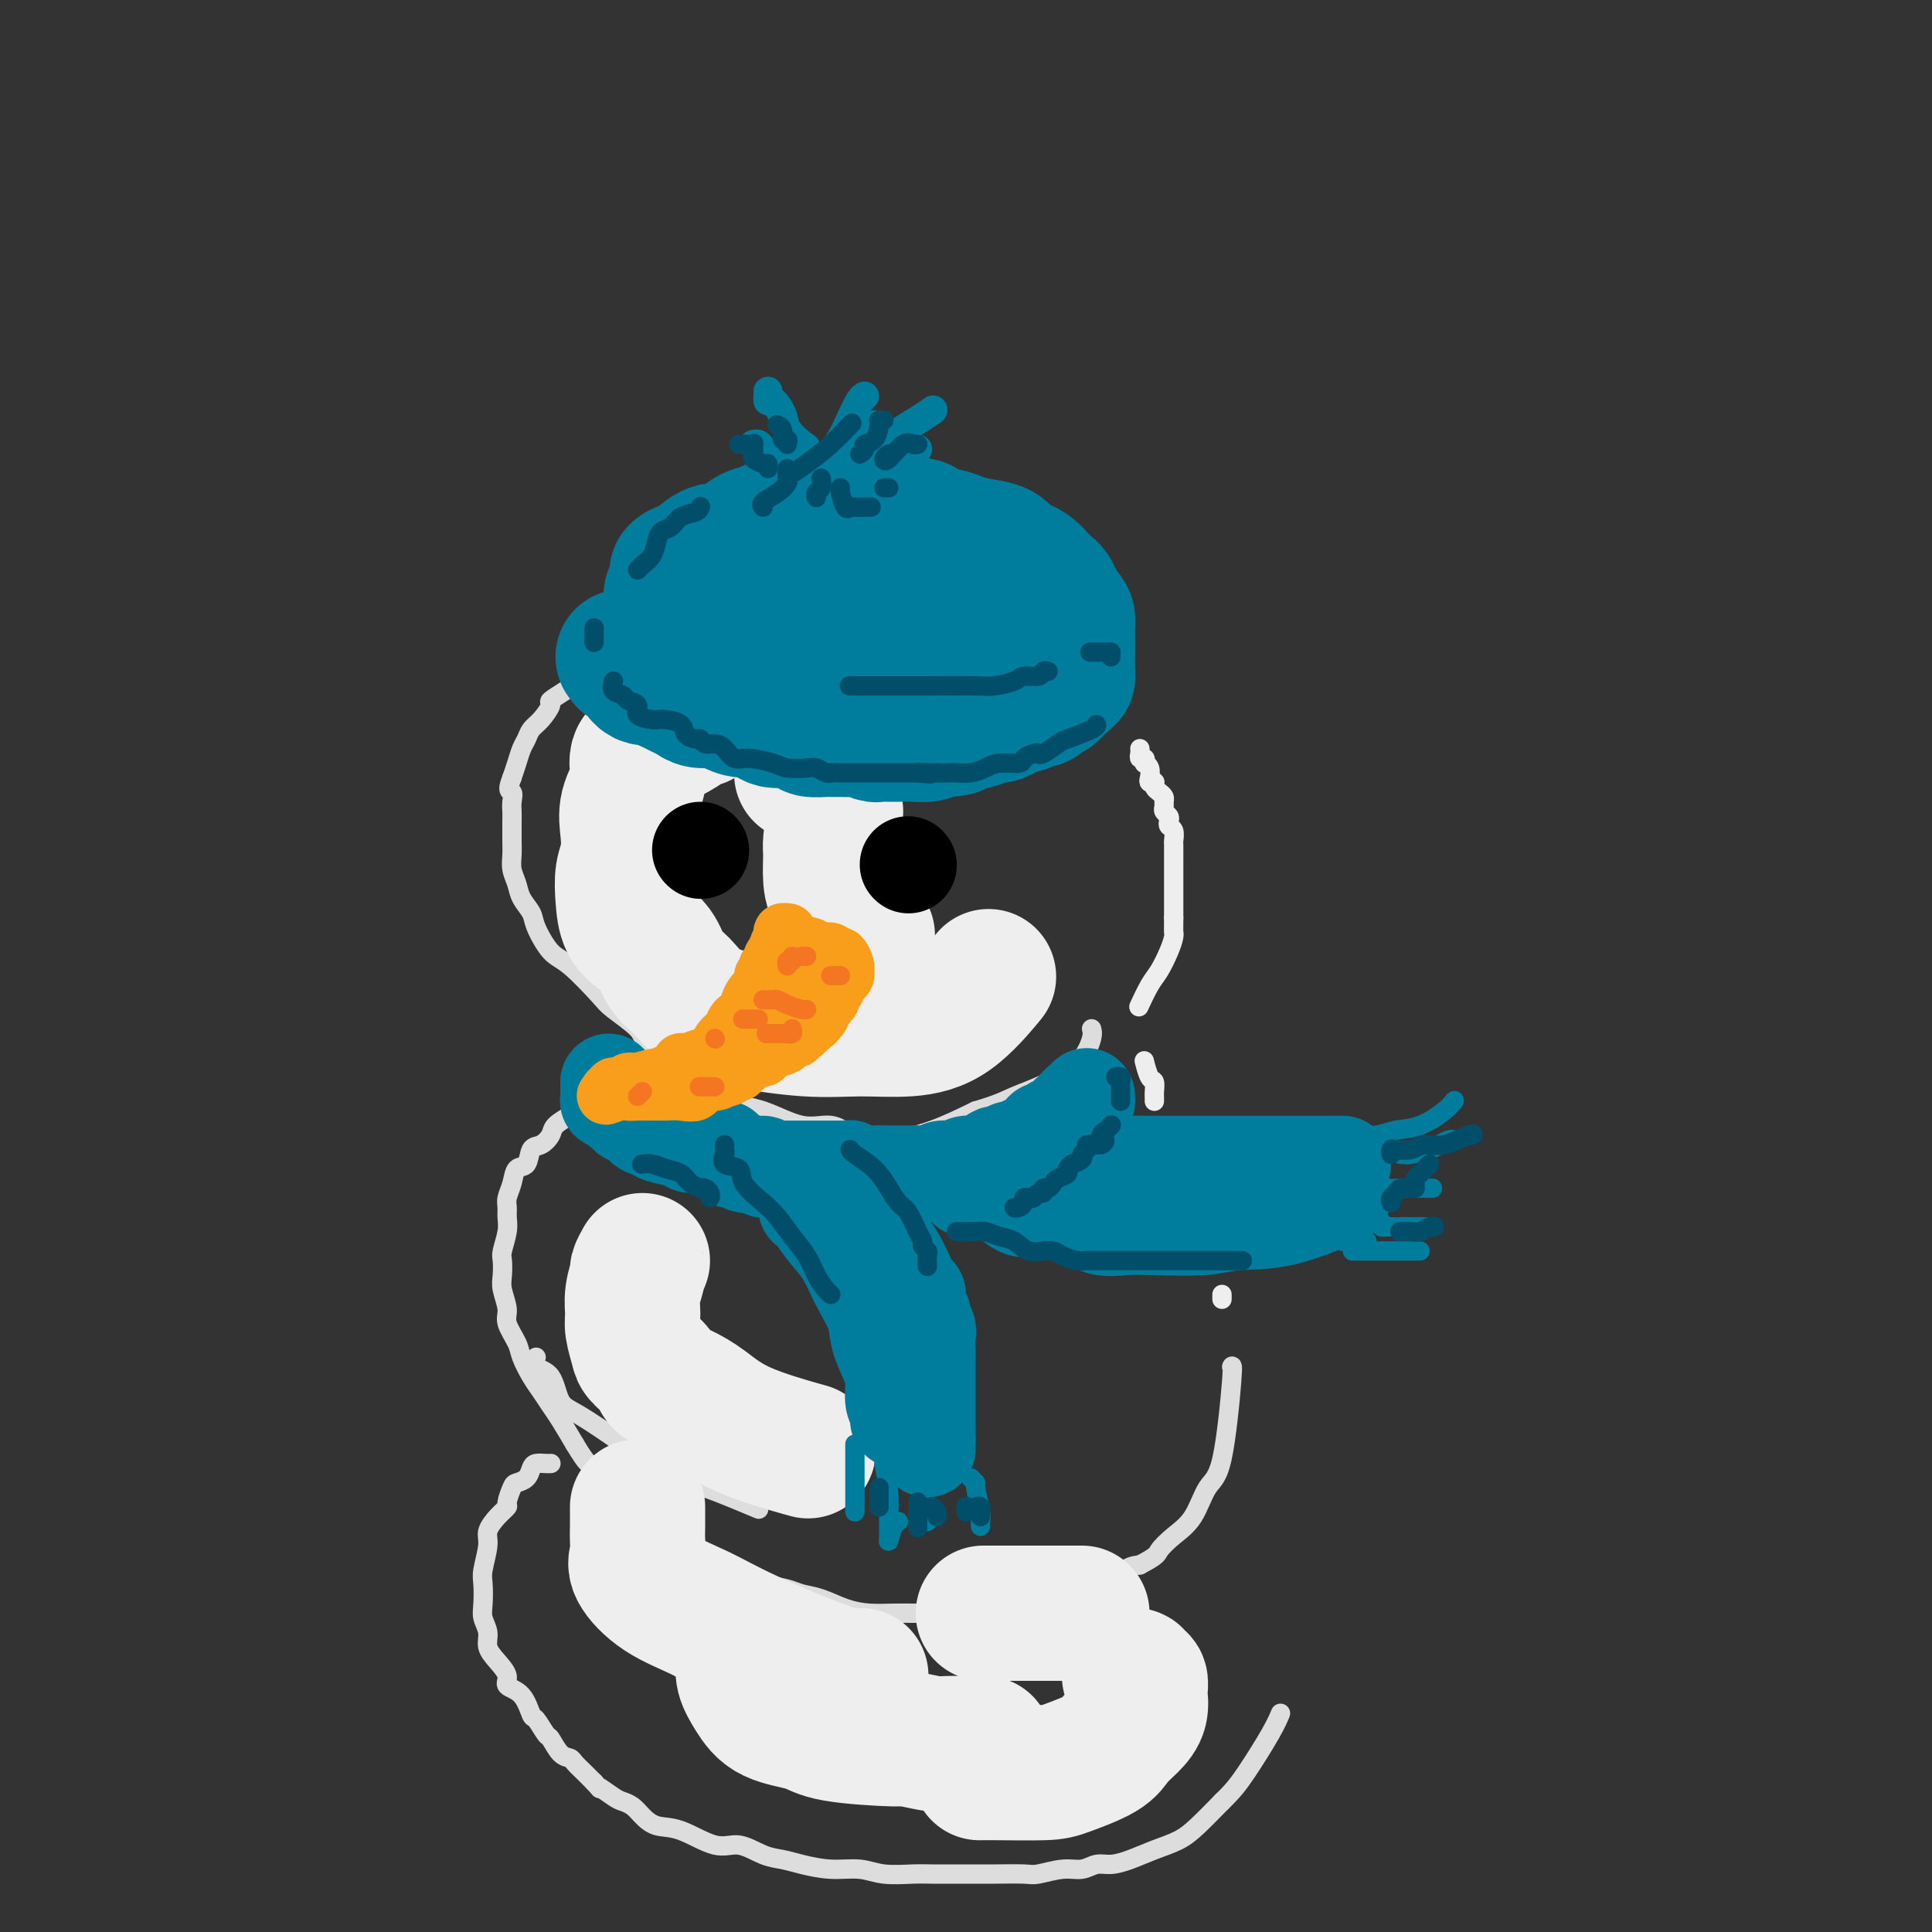 <svg viewBox='0 0 400 400' version='1.1' xmlns='http://www.w3.org/2000/svg' xmlns:xlink='http://www.w3.org/1999/xlink'><rect x="0" y="0" width="400" height="400" fill="#333333" stroke="none"/><g fill='none' stroke='rgb(221,221,221)' stroke-width='4' stroke-linecap='round' stroke-linejoin='round'><path d='M156,127c-0.892,-0.000 -1.783,-0.000 -2,0c-0.217,0.000 0.241,0.000 0,0c-0.241,-0.000 -1.182,-0.001 -2,0c-0.818,0.001 -1.512,0.003 -2,0c-0.488,-0.003 -0.769,-0.011 -1,0c-0.231,0.011 -0.412,0.039 -1,0c-0.588,-0.039 -1.583,-0.146 -2,0c-0.417,0.146 -0.256,0.546 -1,1c-0.744,0.454 -2.394,0.962 -3,1c-0.606,0.038 -0.170,-0.394 -1,0c-0.830,0.394 -2.926,1.615 -4,2c-1.074,0.385 -1.126,-0.065 -2,0c-0.874,0.065 -2.571,0.646 -3,1c-0.429,0.354 0.408,0.480 0,1c-0.408,0.520 -2.063,1.435 -3,2c-0.937,0.565 -1.158,0.781 -2,1c-0.842,0.219 -2.306,0.440 -3,1c-0.694,0.560 -0.617,1.458 -1,2c-0.383,0.542 -1.225,0.727 -2,1c-0.775,0.273 -1.485,0.635 -2,1c-0.515,0.365 -0.837,0.735 -1,1c-0.163,0.265 -0.166,0.427 -1,1c-0.834,0.573 -2.500,1.557 -3,2c-0.500,0.443 0.164,0.344 0,1c-0.164,0.656 -1.157,2.065 -2,3c-0.843,0.935 -1.535,1.394 -2,2c-0.465,0.606 -0.702,1.358 -1,2c-0.298,0.642 -0.657,1.173 -1,2c-0.343,0.827 -0.669,1.951 -1,3c-0.331,1.049 -0.665,2.025 -1,3'/><path d='M106,161c-1.238,3.061 -0.332,2.714 0,3c0.332,0.286 0.089,1.206 0,2c-0.089,0.794 -0.025,1.461 0,2c0.025,0.539 0.010,0.948 0,2c-0.010,1.052 -0.015,2.746 0,4c0.015,1.254 0.050,2.069 0,3c-0.050,0.931 -0.184,1.979 0,3c0.184,1.021 0.685,2.014 1,3c0.315,0.986 0.444,1.965 1,3c0.556,1.035 1.539,2.126 2,3c0.461,0.874 0.399,1.531 1,3c0.601,1.469 1.864,3.752 3,5c1.136,1.248 2.146,1.463 4,3c1.854,1.537 4.553,4.397 6,6c1.447,1.603 1.643,1.949 3,3c1.357,1.051 3.877,2.807 5,4c1.123,1.193 0.850,1.822 2,3c1.150,1.178 3.721,2.905 5,4c1.279,1.095 1.264,1.559 2,2c0.736,0.441 2.223,0.859 4,2c1.777,1.141 3.845,3.006 6,4c2.155,0.994 4.399,1.118 7,2c2.601,0.882 5.561,2.524 8,3c2.439,0.476 4.357,-0.212 6,0c1.643,0.212 3.009,1.326 4,2c0.991,0.674 1.605,0.908 2,1c0.395,0.092 0.570,0.041 1,0c0.430,-0.041 1.115,-0.073 2,0c0.885,0.073 1.969,0.250 4,0c2.031,-0.250 5.009,-0.929 8,-2c2.991,-1.071 5.996,-2.536 9,-4'/><path d='M202,230c5.000,-1.470 5.998,-2.144 8,-3c2.002,-0.856 5.006,-1.893 7,-3c1.994,-1.107 2.979,-2.283 4,-3c1.021,-0.717 2.078,-0.976 3,-2c0.922,-1.024 1.710,-2.814 2,-4c0.290,-1.186 0.083,-1.767 0,-2c-0.083,-0.233 -0.041,-0.116 0,0'/><path d='M129,227c-0.888,0.029 -1.776,0.059 -2,0c-0.224,-0.059 0.217,-0.205 0,0c-0.217,0.205 -1.092,0.761 -2,1c-0.908,0.239 -1.848,0.161 -2,0c-0.152,-0.161 0.482,-0.406 0,0c-0.482,0.406 -2.082,1.461 -3,2c-0.918,0.539 -1.153,0.562 -2,1c-0.847,0.438 -2.306,1.291 -3,2c-0.694,0.709 -0.624,1.273 -1,2c-0.376,0.727 -1.200,1.615 -2,2c-0.800,0.385 -1.577,0.267 -2,1c-0.423,0.733 -0.491,2.318 -1,3c-0.509,0.682 -1.457,0.461 -2,1c-0.543,0.539 -0.680,1.837 -1,3c-0.320,1.163 -0.821,2.192 -1,3c-0.179,0.808 -0.034,1.395 0,2c0.034,0.605 -0.043,1.229 0,2c0.043,0.771 0.207,1.689 0,3c-0.207,1.311 -0.783,3.016 -1,4c-0.217,0.984 -0.074,1.249 0,2c0.074,0.751 0.079,1.990 0,3c-0.079,1.010 -0.243,1.791 0,3c0.243,1.209 0.894,2.844 1,4c0.106,1.156 -0.334,1.831 0,3c0.334,1.169 1.440,2.830 2,4c0.560,1.170 0.572,1.848 1,3c0.428,1.152 1.272,2.778 2,4c0.728,1.222 1.339,2.039 2,3c0.661,0.961 1.370,2.066 2,3c0.630,0.934 1.180,1.695 2,3c0.820,1.305 1.910,3.152 3,5'/><path d='M119,299c2.823,4.691 2.881,3.918 3,4c0.119,0.082 0.300,1.019 1,2c0.700,0.981 1.920,2.006 3,3c1.080,0.994 2.021,1.958 3,3c0.979,1.042 1.995,2.162 3,3c1.005,0.838 2.000,1.393 3,2c1.000,0.607 2.004,1.266 3,2c0.996,0.734 1.983,1.544 3,2c1.017,0.456 2.064,0.560 3,1c0.936,0.440 1.763,1.217 3,2c1.237,0.783 2.886,1.572 4,2c1.114,0.428 1.693,0.495 3,1c1.307,0.505 3.342,1.448 5,2c1.658,0.552 2.939,0.712 4,1c1.061,0.288 1.904,0.704 3,1c1.096,0.296 2.447,0.472 4,1c1.553,0.528 3.307,1.410 5,2c1.693,0.590 3.323,0.890 5,1c1.677,0.110 3.401,0.029 5,0c1.599,-0.029 3.072,-0.007 4,0c0.928,0.007 1.309,0.000 2,0c0.691,-0.000 1.692,0.007 3,0c1.308,-0.007 2.923,-0.029 5,0c2.077,0.029 4.615,0.109 8,0c3.385,-0.109 7.616,-0.409 10,-1c2.384,-0.591 2.921,-1.475 4,-2c1.079,-0.525 2.701,-0.690 4,-1c1.299,-0.310 2.276,-0.763 3,-1c0.724,-0.237 1.195,-0.256 2,-1c0.805,-0.744 1.944,-2.213 3,-3c1.056,-0.787 2.028,-0.894 3,-1'/><path d='M236,324c3.718,-1.931 3.513,-2.258 4,-3c0.487,-0.742 1.665,-1.899 3,-3c1.335,-1.101 2.827,-2.148 4,-4c1.173,-1.852 2.027,-4.510 3,-6c0.973,-1.490 2.065,-1.812 3,-6c0.935,-4.188 1.713,-12.243 2,-16c0.287,-3.757 0.082,-3.216 0,-3c-0.082,0.216 -0.041,0.108 0,0'/><path d='M114,303c0.060,-0.004 0.119,-0.009 0,0c-0.119,0.009 -0.417,0.030 -1,0c-0.583,-0.030 -1.451,-0.112 -2,0c-0.549,0.112 -0.778,0.419 -1,1c-0.222,0.581 -0.436,1.436 -1,2c-0.564,0.564 -1.477,0.836 -2,1c-0.523,0.164 -0.656,0.222 -1,1c-0.344,0.778 -0.900,2.278 -1,3c-0.100,0.722 0.257,0.665 0,1c-0.257,0.335 -1.127,1.061 -2,2c-0.873,0.939 -1.750,2.093 -2,3c-0.250,0.907 0.128,1.569 0,3c-0.128,1.431 -0.762,3.632 -1,5c-0.238,1.368 -0.079,1.902 0,3c0.079,1.098 0.079,2.758 0,4c-0.079,1.242 -0.237,2.065 0,3c0.237,0.935 0.870,1.980 1,3c0.130,1.020 -0.243,2.014 0,3c0.243,0.986 1.102,1.964 2,3c0.898,1.036 1.836,2.131 2,3c0.164,0.869 -0.447,1.512 0,2c0.447,0.488 1.950,0.822 3,2c1.050,1.178 1.646,3.202 2,4c0.354,0.798 0.466,0.371 1,1c0.534,0.629 1.490,2.314 2,3c0.510,0.686 0.573,0.372 1,1c0.427,0.628 1.217,2.199 2,3c0.783,0.801 1.561,0.833 2,1c0.439,0.167 0.541,0.468 1,1c0.459,0.532 1.274,1.295 2,2c0.726,0.705 1.363,1.353 2,2'/><path d='M123,369c2.081,2.285 0.784,0.996 1,1c0.216,0.004 1.947,1.301 3,2c1.053,0.699 1.430,0.801 2,1c0.570,0.199 1.334,0.496 2,1c0.666,0.504 1.233,1.215 2,2c0.767,0.785 1.734,1.643 3,2c1.266,0.357 2.831,0.214 5,1c2.169,0.786 4.942,2.500 7,3c2.058,0.500 3.402,-0.216 5,0c1.598,0.216 3.448,1.363 5,2c1.552,0.637 2.804,0.763 4,1c1.196,0.237 2.336,0.585 4,1c1.664,0.415 3.850,0.896 6,1c2.150,0.104 4.262,-0.168 6,0c1.738,0.168 3.101,0.777 5,1c1.899,0.223 4.332,0.060 6,0c1.668,-0.060 2.569,-0.016 4,0c1.431,0.016 3.392,0.005 5,0c1.608,-0.005 2.863,-0.006 4,0c1.137,0.006 2.156,0.017 4,0c1.844,-0.017 4.514,-0.061 6,0c1.486,0.061 1.790,0.227 3,0c1.210,-0.227 3.326,-0.848 5,-1c1.674,-0.152 2.904,0.163 4,0c1.096,-0.163 2.057,-0.806 3,-1c0.943,-0.194 1.868,0.060 3,0c1.132,-0.060 2.472,-0.433 4,-1c1.528,-0.567 3.245,-1.327 5,-2c1.755,-0.673 3.550,-1.258 5,-2c1.450,-0.742 2.557,-1.641 4,-3c1.443,-1.359 3.221,-3.180 5,-5'/><path d='M253,373c2.254,-2.175 3.388,-3.614 5,-6c1.612,-2.386 3.703,-5.719 5,-8c1.297,-2.281 1.799,-3.509 2,-4c0.201,-0.491 0.100,-0.246 0,0'/><path d='M111,281c-0.296,0.756 -0.593,1.512 0,2c0.593,0.488 2.075,0.708 3,2c0.925,1.292 1.294,3.656 2,5c0.706,1.344 1.750,1.667 4,3c2.250,1.333 5.708,3.675 9,6c3.292,2.325 6.418,4.634 9,6c2.582,1.366 4.618,1.791 8,3c3.382,1.209 8.109,3.203 10,4c1.891,0.797 0.945,0.399 0,0'/></g>
<g fill='none' stroke='rgb(238,238,238)' stroke-width='28' stroke-linecap='round' stroke-linejoin='round'><path d='M145,149c-0.197,-0.162 -0.395,-0.324 -1,0c-0.605,0.324 -1.619,1.134 -3,2c-1.381,0.866 -3.130,1.790 -4,2c-0.870,0.210 -0.861,-0.292 -1,0c-0.139,0.292 -0.428,1.378 -1,2c-0.572,0.622 -1.429,0.780 -2,1c-0.571,0.220 -0.857,0.500 -1,1c-0.143,0.500 -0.142,1.218 0,2c0.142,0.782 0.427,1.629 0,3c-0.427,1.371 -1.565,3.268 -2,5c-0.435,1.732 -0.168,3.300 0,5c0.168,1.700 0.236,3.533 0,5c-0.236,1.467 -0.775,2.569 -1,4c-0.225,1.431 -0.136,3.191 0,5c0.136,1.809 0.318,3.666 1,5c0.682,1.334 1.863,2.146 3,3c1.137,0.854 2.228,1.751 3,3c0.772,1.249 1.224,2.850 2,4c0.776,1.150 1.876,1.849 3,3c1.124,1.151 2.272,2.754 4,4c1.728,1.246 4.038,2.133 8,3c3.962,0.867 9.578,1.713 14,2c4.422,0.287 7.652,0.016 11,0c3.348,-0.016 6.815,0.222 10,0c3.185,-0.222 6.088,-0.906 9,-3c2.912,-2.094 5.832,-5.598 7,-7c1.168,-1.402 0.584,-0.701 0,0'/><path d='M174,150c-0.558,-0.189 -1.116,-0.378 -2,0c-0.884,0.378 -2.093,1.324 -3,2c-0.907,0.676 -1.511,1.082 -2,2c-0.489,0.918 -0.863,2.349 -1,3c-0.137,0.651 -0.037,0.521 0,1c0.037,0.479 0.011,1.565 0,2c-0.011,0.435 -0.005,0.217 0,0'/><path d='M173,168c-0.428,2.320 -0.856,4.640 -1,6c-0.144,1.360 -0.003,1.759 0,3c0.003,1.241 -0.133,3.322 0,5c0.133,1.678 0.536,2.952 2,5c1.464,2.048 3.990,4.871 5,6c1.010,1.129 0.505,0.565 0,0'/><path d='M133,261c-0.454,0.825 -0.907,1.651 -1,2c-0.093,0.349 0.175,0.223 0,1c-0.175,0.777 -0.792,2.458 -1,4c-0.208,1.542 -0.006,2.945 0,4c0.006,1.055 -0.183,1.763 0,3c0.183,1.237 0.740,3.002 1,4c0.260,0.998 0.223,1.227 1,2c0.777,0.773 2.366,2.089 3,3c0.634,0.911 0.312,1.418 1,2c0.688,0.582 2.386,1.239 4,2c1.614,0.761 3.144,1.627 5,3c1.856,1.373 4.038,3.254 8,5c3.962,1.746 9.703,3.356 12,4c2.297,0.644 1.148,0.322 0,0'/><path d='M132,312c0.001,0.351 0.001,0.702 0,1c-0.001,0.298 -0.004,0.542 0,1c0.004,0.458 0.013,1.129 0,2c-0.013,0.871 -0.050,1.940 0,3c0.050,1.060 0.186,2.110 0,3c-0.186,0.890 -0.693,1.619 0,3c0.693,1.381 2.585,3.414 5,5c2.415,1.586 5.351,2.726 8,4c2.649,1.274 5.009,2.682 10,5c4.991,2.318 12.613,5.547 17,7c4.387,1.453 5.539,1.129 6,1c0.461,-0.129 0.230,-0.065 0,0'/><path d='M224,334c-0.482,0.000 -0.963,0.000 -2,0c-1.037,0.000 -2.628,0.000 -5,0c-2.372,0.000 -5.523,0.000 -8,0c-2.477,0.000 -4.279,0.000 -5,0c-0.721,0.000 -0.360,0.000 0,0'/><path d='M154,341c-0.011,0.262 -0.022,0.525 0,1c0.022,0.475 0.078,1.163 0,2c-0.078,0.837 -0.291,1.824 0,3c0.291,1.176 1.084,2.540 2,4c0.916,1.460 1.953,3.017 4,4c2.047,0.983 5.102,1.391 7,2c1.898,0.609 2.639,1.417 6,2c3.361,0.583 9.343,0.941 12,1c2.657,0.059 1.988,-0.180 3,0c1.012,0.180 3.704,0.780 5,1c1.296,0.220 1.195,0.059 3,0c1.805,-0.059 5.516,-0.017 7,0c1.484,0.017 0.742,0.008 0,0'/><path d='M234,347c-0.121,0.034 -0.243,0.069 0,0c0.243,-0.069 0.849,-0.241 1,0c0.151,0.241 -0.154,0.897 0,1c0.154,0.103 0.769,-0.345 1,0c0.231,0.345 0.080,1.485 0,2c-0.080,0.515 -0.089,0.406 0,1c0.089,0.594 0.277,1.893 0,3c-0.277,1.107 -1.020,2.024 -2,3c-0.980,0.976 -2.198,2.013 -3,3c-0.802,0.987 -1.189,1.925 -3,3c-1.811,1.075 -5.046,2.288 -7,3c-1.954,0.712 -2.627,0.923 -5,1c-2.373,0.077 -6.447,0.021 -9,0c-2.553,-0.021 -3.587,-0.006 -4,0c-0.413,0.006 -0.207,0.003 0,0'/></g>
<g fill='none' stroke='rgb(0,124,156)' stroke-width='28' stroke-linecap='round' stroke-linejoin='round'><path d='M129,136c0.356,0.513 0.711,1.026 1,1c0.289,-0.026 0.510,-0.593 1,0c0.490,0.593 1.247,2.344 2,3c0.753,0.656 1.500,0.217 2,0c0.500,-0.217 0.753,-0.213 1,0c0.247,0.213 0.488,0.635 1,1c0.512,0.365 1.295,0.671 2,1c0.705,0.329 1.333,0.679 2,1c0.667,0.321 1.375,0.612 2,1c0.625,0.388 1.167,0.872 2,1c0.833,0.128 1.956,-0.102 3,0c1.044,0.102 2.010,0.534 3,1c0.990,0.466 2.003,0.965 3,1c0.997,0.035 1.977,-0.393 3,0c1.023,0.393 2.089,1.608 3,2c0.911,0.392 1.668,-0.039 3,0c1.332,0.039 3.238,0.546 4,1c0.762,0.454 0.378,0.854 1,1c0.622,0.146 2.248,0.038 3,0c0.752,-0.038 0.629,-0.006 1,0c0.371,0.006 1.236,-0.012 2,0c0.764,0.012 1.426,0.056 2,0c0.574,-0.056 1.059,-0.211 2,0c0.941,0.211 2.338,0.788 3,1c0.662,0.212 0.590,0.057 1,0c0.410,-0.057 1.303,-0.018 2,0c0.697,0.018 1.197,0.015 2,0c0.803,-0.015 1.908,-0.043 3,0c1.092,0.043 2.169,0.155 3,0c0.831,-0.155 1.415,-0.578 2,-1'/><path d='M194,151c5.959,0.072 3.856,-0.749 3,-1c-0.856,-0.251 -0.466,0.069 1,0c1.466,-0.069 4.006,-0.526 5,-1c0.994,-0.474 0.441,-0.963 1,-1c0.559,-0.037 2.229,0.378 3,0c0.771,-0.378 0.645,-1.551 1,-2c0.355,-0.449 1.193,-0.176 2,0c0.807,0.176 1.582,0.256 2,0c0.418,-0.256 0.479,-0.847 1,-1c0.521,-0.153 1.501,0.132 2,0c0.499,-0.132 0.516,-0.681 1,-1c0.484,-0.319 1.436,-0.409 2,-1c0.564,-0.591 0.740,-1.682 1,-2c0.260,-0.318 0.606,0.136 1,0c0.394,-0.136 0.838,-0.864 1,-1c0.162,-0.136 0.043,0.318 0,0c-0.043,-0.318 -0.012,-1.409 0,-2c0.012,-0.591 0.003,-0.683 0,-1c-0.003,-0.317 -0.001,-0.858 0,-1c0.001,-0.142 0.000,0.117 0,0c-0.000,-0.117 -0.000,-0.610 0,-1c0.000,-0.390 0.000,-0.678 0,-1c-0.000,-0.322 -0.000,-0.677 0,-1c0.000,-0.323 0.001,-0.615 0,-1c-0.001,-0.385 -0.003,-0.863 0,-1c0.003,-0.137 0.011,0.066 0,0c-0.011,-0.066 -0.041,-0.402 0,-1c0.041,-0.598 0.155,-1.456 0,-2c-0.155,-0.544 -0.577,-0.772 -1,-1'/><path d='M220,127c-0.344,-1.767 -0.705,-0.686 -1,-1c-0.295,-0.314 -0.525,-2.024 -1,-3c-0.475,-0.976 -1.197,-1.217 -2,-2c-0.803,-0.783 -1.688,-2.107 -3,-3c-1.312,-0.893 -3.051,-1.354 -4,-2c-0.949,-0.646 -1.107,-1.478 -2,-2c-0.893,-0.522 -2.523,-0.736 -4,-1c-1.477,-0.264 -2.803,-0.578 -4,-1c-1.197,-0.422 -2.264,-0.950 -3,-1c-0.736,-0.050 -1.141,0.379 -2,0c-0.859,-0.379 -2.174,-1.566 -3,-2c-0.826,-0.434 -1.164,-0.116 -2,0c-0.836,0.116 -2.171,0.031 -3,0c-0.829,-0.031 -1.153,-0.008 -2,0c-0.847,0.008 -2.216,0.002 -3,0c-0.784,-0.002 -0.982,-0.001 -2,0c-1.018,0.001 -2.854,0.000 -4,0c-1.146,-0.000 -1.602,0.000 -3,0c-1.398,-0.000 -3.740,-0.001 -5,0c-1.260,0.001 -1.439,0.004 -2,0c-0.561,-0.004 -1.503,-0.015 -2,0c-0.497,0.015 -0.549,0.054 -1,0c-0.451,-0.054 -1.302,-0.202 -2,0c-0.698,0.202 -1.242,0.754 -2,1c-0.758,0.246 -1.729,0.185 -3,1c-1.271,0.815 -2.840,2.505 -4,3c-1.160,0.495 -1.910,-0.204 -3,0c-1.090,0.204 -2.519,1.312 -3,2c-0.481,0.688 -0.014,0.954 0,1c0.014,0.046 -0.425,-0.130 -1,0c-0.575,0.130 -1.288,0.565 -2,1'/><path d='M142,118c-3.023,1.356 -1.581,0.248 -1,0c0.581,-0.248 0.299,0.366 0,1c-0.299,0.634 -0.616,1.287 -1,2c-0.384,0.713 -0.835,1.486 -1,2c-0.165,0.514 -0.046,0.768 0,1c0.046,0.232 0.017,0.443 0,1c-0.017,0.557 -0.024,1.459 0,2c0.024,0.541 0.079,0.719 0,1c-0.079,0.281 -0.292,0.664 0,1c0.292,0.336 1.091,0.626 2,1c0.909,0.374 1.930,0.832 3,1c1.070,0.168 2.189,0.045 5,0c2.811,-0.045 7.315,-0.013 9,0c1.685,0.013 0.551,0.005 1,0c0.449,-0.005 2.481,-0.008 4,0c1.519,0.008 2.523,0.025 3,0c0.477,-0.025 0.425,-0.094 2,0c1.575,0.094 4.778,0.352 7,0c2.222,-0.352 3.465,-1.313 5,-2c1.535,-0.687 3.364,-1.098 5,-2c1.636,-0.902 3.080,-2.294 4,-3c0.920,-0.706 1.316,-0.726 2,-1c0.684,-0.274 1.657,-0.803 2,-1c0.343,-0.197 0.057,-0.064 1,0c0.943,0.064 3.114,0.058 5,0c1.886,-0.058 3.486,-0.167 5,0c1.514,0.167 2.942,0.612 4,1c1.058,0.388 1.746,0.720 2,1c0.254,0.280 0.072,0.509 0,1c-0.072,0.491 -0.036,1.246 0,2'/><path d='M210,127c-0.214,0.734 -1.748,0.570 -3,1c-1.252,0.430 -2.223,1.454 -3,2c-0.777,0.546 -1.359,0.616 -3,1c-1.641,0.384 -4.342,1.084 -7,2c-2.658,0.916 -5.273,2.049 -8,3c-2.727,0.951 -5.566,1.719 -8,2c-2.434,0.281 -4.463,0.076 -6,0c-1.537,-0.076 -2.582,-0.022 -3,0c-0.418,0.022 -0.209,0.011 0,0'/></g>
<g fill='none' stroke='rgb(0,124,156)' stroke-width='6' stroke-linecap='round' stroke-linejoin='round'><path d='M159,81c0.015,0.290 0.029,0.580 0,1c-0.029,0.420 -0.103,0.971 0,1c0.103,0.029 0.381,-0.463 1,0c0.619,0.463 1.577,1.883 2,3c0.423,1.117 0.309,1.932 1,3c0.691,1.068 2.185,2.389 3,3c0.815,0.611 0.950,0.511 1,1c0.050,0.489 0.014,1.568 0,2c-0.014,0.432 -0.007,0.216 0,0'/><path d='M170,101c-0.096,-0.156 -0.192,-0.312 0,-1c0.192,-0.688 0.671,-1.907 1,-3c0.329,-1.093 0.509,-2.058 1,-3c0.491,-0.942 1.295,-1.860 2,-3c0.705,-1.140 1.313,-2.501 2,-4c0.687,-1.499 1.454,-3.134 2,-4c0.546,-0.866 0.870,-0.962 1,-1c0.130,-0.038 0.065,-0.019 0,0'/><path d='M167,100c-0.075,0.641 -0.151,1.282 1,0c1.151,-1.282 3.527,-4.487 5,-6c1.473,-1.513 2.041,-1.334 3,-2c0.959,-0.666 2.310,-2.179 3,-3c0.690,-0.821 0.721,-0.952 1,-1c0.279,-0.048 0.806,-0.013 1,0c0.194,0.013 0.055,0.004 0,0c-0.055,-0.004 -0.028,-0.002 0,0'/><path d='M177,93c0.108,0.296 0.217,0.592 0,1c-0.217,0.408 -0.758,0.929 0,1c0.758,0.071 2.816,-0.307 4,-1c1.184,-0.693 1.492,-1.701 3,-3c1.508,-1.299 4.214,-2.888 6,-4c1.786,-1.112 2.653,-1.746 3,-2c0.347,-0.254 0.173,-0.127 0,0'/><path d='M177,109c-0.359,0.081 -0.718,0.162 -1,0c-0.282,-0.162 -0.486,-0.565 -1,-1c-0.514,-0.435 -1.337,-0.900 -2,-1c-0.663,-0.100 -1.165,0.167 -1,0c0.165,-0.167 0.998,-0.766 0,-2c-0.998,-1.234 -3.826,-3.101 -5,-4c-1.174,-0.899 -0.693,-0.829 -2,-2c-1.307,-1.171 -4.402,-3.582 -6,-5c-1.598,-1.418 -1.699,-1.843 -2,-2c-0.301,-0.157 -0.800,-0.045 -1,0c-0.200,0.045 -0.100,0.022 0,0'/><path d='M175,101c0.454,-0.001 0.908,-0.003 1,0c0.092,0.003 -0.179,0.009 0,0c0.179,-0.009 0.809,-0.034 1,0c0.191,0.034 -0.056,0.125 0,0c0.056,-0.125 0.414,-0.467 1,-1c0.586,-0.533 1.401,-1.257 2,-2c0.599,-0.743 0.984,-1.506 2,-2c1.016,-0.494 2.664,-0.720 4,-1c1.336,-0.280 2.360,-0.614 3,-1c0.640,-0.386 0.897,-0.825 1,-1c0.103,-0.175 0.051,-0.088 0,0'/><path d='M185,97c-0.111,0.422 -0.222,0.844 0,1c0.222,0.156 0.778,0.044 1,0c0.222,-0.044 0.111,-0.022 0,0'/></g>
<g fill='none' stroke='rgb(0,124,156)' stroke-width='20' stroke-linecap='round' stroke-linejoin='round'><path d='M126,224c-0.006,0.228 -0.013,0.456 0,1c0.013,0.544 0.045,1.404 0,2c-0.045,0.596 -0.165,0.929 0,1c0.165,0.071 0.617,-0.120 1,0c0.383,0.120 0.698,0.552 1,1c0.302,0.448 0.591,0.911 1,1c0.409,0.089 0.939,-0.198 1,0c0.061,0.198 -0.348,0.879 0,1c0.348,0.121 1.451,-0.319 2,0c0.549,0.319 0.542,1.396 1,2c0.458,0.604 1.380,0.735 2,1c0.620,0.265 0.937,0.664 2,1c1.063,0.336 2.873,0.610 4,1c1.127,0.390 1.572,0.897 2,1c0.428,0.103 0.840,-0.198 2,0c1.160,0.198 3.070,0.894 4,1c0.930,0.106 0.882,-0.378 1,0c0.118,0.378 0.403,1.617 1,2c0.597,0.383 1.507,-0.089 2,0c0.493,0.089 0.569,0.740 1,1c0.431,0.260 1.215,0.130 2,0'/><path d='M156,241c4.020,1.177 2.572,0.119 2,0c-0.572,-0.119 -0.266,0.700 0,1c0.266,0.300 0.491,0.080 1,0c0.509,-0.080 1.301,-0.022 2,0c0.699,0.022 1.304,0.006 2,0c0.696,-0.006 1.483,-0.001 3,0c1.517,0.001 3.764,-0.001 5,0c1.236,0.001 1.460,0.004 2,0c0.540,-0.004 1.394,-0.015 2,0c0.606,0.015 0.963,0.057 1,0c0.037,-0.057 -0.246,-0.211 0,0c0.246,0.211 1.022,0.789 2,1c0.978,0.211 2.159,0.057 3,0c0.841,-0.057 1.343,-0.015 2,0c0.657,0.015 1.469,0.004 2,0c0.531,-0.004 0.779,0.000 1,0c0.221,-0.000 0.414,-0.004 1,0c0.586,0.004 1.564,0.016 2,0c0.436,-0.016 0.328,-0.061 1,0c0.672,0.061 2.123,0.227 3,0c0.877,-0.227 1.180,-0.848 2,-1c0.820,-0.152 2.156,0.166 3,0c0.844,-0.166 1.195,-0.814 2,-1c0.805,-0.186 2.065,0.090 3,0c0.935,-0.090 1.545,-0.545 2,-1c0.455,-0.455 0.754,-0.909 1,-1c0.246,-0.091 0.437,0.182 1,0c0.563,-0.182 1.498,-0.818 2,-1c0.502,-0.182 0.572,0.091 1,0c0.428,-0.091 1.214,-0.545 2,-1'/><path d='M212,237c3.348,-0.864 2.217,-0.025 2,0c-0.217,0.025 0.481,-0.763 1,-1c0.519,-0.237 0.860,0.076 1,0c0.140,-0.076 0.079,-0.543 0,-1c-0.079,-0.457 -0.176,-0.905 0,-1c0.176,-0.095 0.625,0.164 1,0c0.375,-0.164 0.677,-0.749 1,-1c0.323,-0.251 0.667,-0.166 1,0c0.333,0.166 0.653,0.413 1,0c0.347,-0.413 0.720,-1.488 1,-2c0.280,-0.512 0.467,-0.463 1,-1c0.533,-0.537 1.411,-1.659 2,-2c0.589,-0.341 0.889,0.101 1,0c0.111,-0.101 0.032,-0.743 0,-1c-0.032,-0.257 -0.016,-0.128 0,0'/><path d='M167,250c0.659,-0.420 1.318,-0.841 2,-1c0.682,-0.159 1.387,-0.057 2,0c0.613,0.057 1.135,0.068 2,0c0.865,-0.068 2.074,-0.214 3,0c0.926,0.214 1.570,0.788 2,1c0.430,0.212 0.646,0.060 1,0c0.354,-0.060 0.847,-0.029 1,0c0.153,0.029 -0.033,0.057 0,1c0.033,0.943 0.286,2.801 1,4c0.714,1.199 1.889,1.738 3,3c1.111,1.262 2.158,3.245 3,5c0.842,1.755 1.478,3.281 2,4c0.522,0.719 0.928,0.630 1,1c0.072,0.370 -0.191,1.200 0,2c0.191,0.800 0.836,1.569 1,2c0.164,0.431 -0.152,0.524 0,1c0.152,0.476 0.773,1.336 1,2c0.227,0.664 0.061,1.133 0,2c-0.061,0.867 -0.016,2.133 0,3c0.016,0.867 0.004,1.334 0,2c-0.004,0.666 -0.001,1.530 0,3c0.001,1.470 0.000,3.546 0,5c-0.000,1.454 -0.000,2.285 0,3c0.000,0.715 0.000,1.315 0,2c-0.000,0.685 -0.000,1.454 0,2c0.000,0.546 0.000,0.870 0,1c-0.000,0.130 -0.000,0.065 0,0'/><path d='M192,298c0.000,3.500 0.000,1.750 0,0'/><path d='M167,250c0.381,-0.127 0.762,-0.255 1,0c0.238,0.255 0.334,0.892 1,2c0.666,1.108 1.904,2.686 3,4c1.096,1.314 2.051,2.364 3,4c0.949,1.636 1.890,3.858 3,6c1.110,2.142 2.387,4.205 3,6c0.613,1.795 0.560,3.321 1,5c0.440,1.679 1.372,3.510 2,5c0.628,1.490 0.953,2.638 1,4c0.047,1.362 -0.184,2.939 0,4c0.184,1.061 0.781,1.605 1,2c0.219,0.395 0.059,0.642 0,1c-0.059,0.358 -0.016,0.827 0,1c0.016,0.173 0.005,0.049 0,0c-0.005,-0.049 -0.002,-0.025 0,0'/><path d='M200,246c0.000,0.000 0.100,0.100 0.1,0.1'/><path d='M203,243c-0.004,0.340 -0.007,0.680 0,1c0.007,0.320 0.025,0.619 0,1c-0.025,0.381 -0.093,0.845 0,1c0.093,0.155 0.345,0.002 1,0c0.655,-0.002 1.711,0.147 3,1c1.289,0.853 2.810,2.410 4,3c1.190,0.590 2.047,0.212 3,0c0.953,-0.212 2.000,-0.260 3,0c1.000,0.260 1.954,0.826 3,1c1.046,0.174 2.185,-0.045 3,0c0.815,0.045 1.305,0.353 2,1c0.695,0.647 1.595,1.634 3,2c1.405,0.366 3.313,0.112 5,0c1.687,-0.112 3.151,-0.083 6,0c2.849,0.083 7.084,0.221 10,0c2.916,-0.221 4.514,-0.802 7,-1c2.486,-0.198 5.862,-0.015 10,-1c4.138,-0.985 9.040,-3.139 11,-4c1.960,-0.861 0.980,-0.431 0,0'/><path d='M220,240c0.516,-0.008 1.031,-0.016 1,0c-0.031,0.016 -0.609,0.057 0,0c0.609,-0.057 2.403,-0.211 4,0c1.597,0.211 2.995,0.789 4,1c1.005,0.211 1.615,0.057 3,0c1.385,-0.057 3.544,-0.015 5,0c1.456,0.015 2.209,0.004 4,0c1.791,-0.004 4.621,-0.001 7,0c2.379,0.001 4.306,0.000 6,0c1.694,-0.000 3.154,-0.000 5,0c1.846,0.000 4.078,0.000 6,0c1.922,-0.000 3.534,-0.000 5,0c1.466,0.000 2.785,0.000 4,0c1.215,-0.000 2.327,-0.000 3,0c0.673,0.000 0.907,0.000 1,0c0.093,-0.000 0.047,-0.000 0,0'/></g>
<g fill='none' stroke='rgb(0,124,156)' stroke-width='4' stroke-linecap='round' stroke-linejoin='round'><path d='M279,236c-0.109,-0.425 -0.218,-0.849 0,-1c0.218,-0.151 0.763,-0.028 1,0c0.237,0.028 0.168,-0.040 1,0c0.832,0.040 2.567,0.189 4,0c1.433,-0.189 2.566,-0.716 4,-1c1.434,-0.284 3.169,-0.325 5,-1c1.831,-0.675 3.759,-1.985 5,-3c1.241,-1.015 1.796,-1.735 2,-2c0.204,-0.265 0.058,-0.076 0,0c-0.058,0.076 -0.029,0.038 0,0'/><path d='M290,239c0.418,-0.024 0.837,-0.049 1,0c0.163,0.049 0.072,0.171 1,0c0.928,-0.171 2.876,-0.634 4,-1c1.124,-0.366 1.425,-0.634 2,-1c0.575,-0.366 1.424,-0.829 2,-1c0.576,-0.171 0.879,-0.049 1,0c0.121,0.049 0.061,0.024 0,0'/><path d='M286,245c0.265,0.423 0.530,0.845 1,1c0.470,0.155 1.147,0.041 3,0c1.853,-0.041 4.884,-0.011 6,0c1.116,0.011 0.319,0.003 0,0c-0.319,-0.003 -0.159,-0.002 0,0'/><path d='M286,253c-0.109,0.423 -0.218,0.845 0,1c0.218,0.155 0.763,0.041 1,0c0.237,-0.041 0.167,-0.011 1,0c0.833,0.011 2.571,0.003 4,0c1.429,-0.003 2.551,-0.001 3,0c0.449,0.001 0.224,0.000 0,0'/><path d='M278,257c0.334,0.000 0.668,0.000 1,0c0.332,0.000 0.664,0.000 1,0c0.336,0.000 0.678,0.000 1,0c0.322,0.000 0.625,0.000 1,0c0.375,0.000 0.821,0.000 1,0c0.179,0.000 0.089,0.000 0,0'/><path d='M281,259c-0.421,0.000 -0.842,0.000 -1,0c-0.158,0.000 -0.053,0.000 1,0c1.053,0.000 3.053,0.000 4,0c0.947,0.000 0.842,0.000 2,0c1.158,0.000 3.581,0.000 5,0c1.419,0.000 1.834,0.000 2,0c0.166,0.000 0.083,0.000 0,0'/><path d='M177,299c0.000,1.353 0.000,2.706 0,4c0.000,1.294 0.000,2.529 0,4c0.000,1.471 0.000,3.178 0,4c0.000,0.822 0.000,0.760 0,1c0.000,0.240 -0.000,0.783 0,1c0.000,0.217 0.000,0.109 0,0'/><path d='M183,303c0.424,2.077 0.849,4.154 1,6c0.151,1.846 0.030,3.461 0,5c-0.030,1.539 0.031,3.001 0,4c-0.031,0.999 -0.153,1.536 0,1c0.153,-0.536 0.580,-2.144 1,-3c0.420,-0.856 0.834,-0.959 1,-1c0.166,-0.041 0.083,-0.021 0,0'/><path d='M190,305c0.425,0.321 0.850,0.642 1,1c0.150,0.358 0.025,0.752 0,1c-0.025,0.248 0.050,0.350 0,1c-0.050,0.650 -0.223,1.848 0,3c0.223,1.152 0.843,2.257 1,3c0.157,0.743 -0.150,1.123 0,1c0.150,-0.123 0.757,-0.749 1,-1c0.243,-0.251 0.121,-0.125 0,0'/><path d='M201,306c0.453,0.447 0.906,0.894 1,1c0.094,0.106 -0.171,-0.129 0,1c0.171,1.129 0.778,3.622 1,5c0.222,1.378 0.060,1.640 0,2c-0.060,0.360 -0.017,0.817 0,1c0.017,0.183 0.009,0.091 0,0'/></g>
<g fill='none' stroke='rgb(0,0,0)' stroke-width='20' stroke-linecap='round' stroke-linejoin='round'><path d='M145,176c0.000,0.000 0.100,0.100 0.1,0.1'/><path d='M188,179c0.000,0.000 0.100,0.100 0.1,0.1'/></g>
<g fill='none' stroke='rgb(249,158,27)' stroke-width='12' stroke-linecap='round' stroke-linejoin='round'><path d='M163,193c-0.033,-0.004 -0.065,-0.008 0,0c0.065,0.008 0.229,0.030 0,0c-0.229,-0.030 -0.850,-0.110 -1,0c-0.150,0.110 0.170,0.410 0,1c-0.170,0.590 -0.829,1.468 -1,2c-0.171,0.532 0.147,0.716 0,1c-0.147,0.284 -0.758,0.667 -1,1c-0.242,0.333 -0.116,0.615 0,1c0.116,0.385 0.223,0.872 0,1c-0.223,0.128 -0.777,-0.103 -1,0c-0.223,0.103 -0.115,0.538 0,1c0.115,0.462 0.238,0.949 0,1c-0.238,0.051 -0.837,-0.336 -1,0c-0.163,0.336 0.111,1.394 0,2c-0.111,0.606 -0.607,0.761 -1,1c-0.393,0.239 -0.683,0.564 -1,1c-0.317,0.436 -0.662,0.985 -1,2c-0.338,1.015 -0.668,2.496 -1,3c-0.332,0.504 -0.666,0.032 -1,0c-0.334,-0.032 -0.667,0.376 -1,1c-0.333,0.624 -0.667,1.464 -1,2c-0.333,0.536 -0.667,0.768 -1,1'/><path d='M150,215c-1.948,3.356 -0.319,0.746 0,0c0.319,-0.746 -0.672,0.373 -1,1c-0.328,0.627 0.007,0.761 0,1c-0.007,0.239 -0.356,0.584 -1,1c-0.644,0.416 -1.583,0.904 -2,1c-0.417,0.096 -0.313,-0.200 -1,0c-0.687,0.200 -2.163,0.895 -3,1c-0.837,0.105 -1.033,-0.379 -1,0c0.033,0.379 0.295,1.622 0,2c-0.295,0.378 -1.146,-0.109 -2,0c-0.854,0.109 -1.710,0.814 -2,1c-0.290,0.186 -0.014,-0.147 -1,0c-0.986,0.147 -3.234,0.775 -4,1c-0.766,0.225 -0.050,0.046 0,0c0.050,-0.046 -0.565,0.040 -1,0c-0.435,-0.040 -0.690,-0.208 -1,0c-0.310,0.208 -0.676,0.791 -1,1c-0.324,0.209 -0.606,0.042 -1,0c-0.394,-0.042 -0.899,0.040 -1,0c-0.101,-0.040 0.204,-0.203 0,0c-0.204,0.203 -0.915,0.772 -1,1c-0.085,0.228 0.458,0.114 1,0'/><path d='M127,226c-3.428,1.702 -0.499,0.456 1,0c1.499,-0.456 1.567,-0.122 2,0c0.433,0.122 1.230,0.033 2,0c0.770,-0.033 1.514,-0.009 2,0c0.486,0.009 0.713,0.002 1,0c0.287,-0.002 0.634,0.002 1,0c0.366,-0.002 0.751,-0.008 1,0c0.249,0.008 0.363,0.031 1,0c0.637,-0.031 1.796,-0.117 3,0c1.204,0.117 2.451,0.438 3,0c0.549,-0.438 0.399,-1.633 1,-2c0.601,-0.367 1.954,0.094 3,0c1.046,-0.094 1.786,-0.743 2,-1c0.214,-0.257 -0.100,-0.123 0,0c0.100,0.123 0.612,0.236 1,0c0.388,-0.236 0.653,-0.819 1,-1c0.347,-0.181 0.775,0.040 1,0c0.225,-0.040 0.246,-0.340 1,-1c0.754,-0.660 2.242,-1.679 3,-2c0.758,-0.321 0.786,0.055 1,0c0.214,-0.055 0.616,-0.541 1,-1c0.384,-0.459 0.752,-0.893 1,-1c0.248,-0.107 0.377,0.111 1,0c0.623,-0.111 1.739,-0.551 2,-1c0.261,-0.449 -0.333,-0.908 0,-1c0.333,-0.092 1.595,0.181 2,0c0.405,-0.181 -0.045,-0.818 0,-1c0.045,-0.182 0.584,0.091 1,0c0.416,-0.091 0.708,-0.545 1,-1'/><path d='M167,213c3.741,-2.477 1.594,-2.169 1,-2c-0.594,0.169 0.367,0.200 1,0c0.633,-0.200 0.940,-0.632 1,-1c0.060,-0.368 -0.127,-0.672 0,-1c0.127,-0.328 0.569,-0.680 1,-1c0.431,-0.320 0.852,-0.607 1,-1c0.148,-0.393 0.025,-0.893 0,-1c-0.025,-0.107 0.049,0.179 0,0c-0.049,-0.179 -0.219,-0.821 0,-1c0.219,-0.179 0.829,0.106 1,0c0.171,-0.106 -0.097,-0.605 0,-1c0.097,-0.395 0.559,-0.688 1,-1c0.441,-0.312 0.861,-0.643 1,-1c0.139,-0.357 -0.003,-0.741 0,-1c0.003,-0.259 0.153,-0.394 0,-1c-0.153,-0.606 -0.608,-1.683 -1,-2c-0.392,-0.317 -0.721,0.125 -1,0c-0.279,-0.125 -0.508,-0.817 -1,-1c-0.492,-0.183 -1.248,0.143 -2,0c-0.752,-0.143 -1.501,-0.755 -2,-1c-0.499,-0.245 -0.750,-0.122 -1,0'/><path d='M167,196c-1.415,-0.616 -0.954,-0.154 -1,0c-0.046,0.154 -0.601,0.002 -1,0c-0.399,-0.002 -0.643,0.146 -1,1c-0.357,0.854 -0.828,2.415 -1,4c-0.172,1.585 -0.046,3.196 0,4c0.046,0.804 0.012,0.803 0,1c-0.012,0.197 -0.003,0.591 0,1c0.003,0.409 0.001,0.831 0,1c-0.001,0.169 -0.000,0.084 0,0'/><path d='M163,208c0.000,0.000 0.100,0.100 0.1,0.1'/></g>
<g fill='none' stroke='rgb(244,118,35)' stroke-width='4' stroke-linecap='round' stroke-linejoin='round'><path d='M148,215c0.000,0.000 0.100,0.100 0.1,0.1'/><path d='M154,211c-0.196,0.000 -0.393,0.000 0,0c0.393,0.000 1.375,0.000 2,0c0.625,0.000 0.893,0.000 1,0c0.107,-0.000 0.054,0.000 0,0'/><path d='M158,207c0.329,-0.006 0.659,-0.012 1,0c0.341,0.012 0.694,0.042 1,0c0.306,-0.042 0.565,-0.155 1,0c0.435,0.155 1.044,0.578 2,1c0.956,0.422 2.257,0.844 3,1c0.743,0.156 0.926,0.044 1,0c0.074,-0.044 0.037,-0.022 0,0'/><path d='M164,213c0.107,0.423 0.214,0.845 0,1c-0.214,0.155 -0.748,0.041 -1,0c-0.252,-0.041 -0.222,-0.011 -1,0c-0.778,0.011 -2.365,0.003 -3,0c-0.635,-0.003 -0.317,-0.002 0,0'/><path d='M148,225c-0.196,0.000 -0.393,0.000 -1,0c-0.607,0.000 -1.625,0.000 -2,0c-0.375,0.000 -0.107,0.000 0,0c0.107,0.000 0.054,0.000 0,0'/><path d='M132,227c0.417,-0.417 0.833,-0.833 1,-1c0.167,-0.167 0.083,-0.083 0,0'/><path d='M174,202c-0.311,0.000 -0.622,0.000 -1,0c-0.378,0.000 -0.822,0.000 -1,0c-0.178,-0.000 -0.089,0.000 0,0'/><path d='M167,198c-0.417,0.000 -0.833,0.000 -1,0c-0.167,0.000 -0.083,0.000 0,0'/><path d='M164,198c0.113,0.452 0.226,0.905 0,1c-0.226,0.095 -0.792,-0.167 -1,0c-0.208,0.167 -0.060,0.762 0,1c0.060,0.238 0.030,0.119 0,0'/></g>
<g fill='none' stroke='rgb(0,78,106)' stroke-width='4' stroke-linecap='round' stroke-linejoin='round'><path d='M163,92c0.121,-0.475 0.242,-0.951 0,-1c-0.242,-0.049 -0.848,0.327 -1,0c-0.152,-0.327 0.152,-1.357 0,-2c-0.152,-0.643 -0.758,-0.898 -1,-1c-0.242,-0.102 -0.121,-0.051 0,0'/><path d='M159,97c0.052,-0.449 0.105,-0.898 0,-1c-0.105,-0.102 -0.367,0.145 -1,0c-0.633,-0.145 -1.637,-0.680 -2,-1c-0.363,-0.320 -0.086,-0.426 0,-1c0.086,-0.574 -0.019,-1.618 0,-2c0.019,-0.382 0.163,-0.102 0,0c-0.163,0.102 -0.631,0.027 -1,0c-0.369,-0.027 -0.638,-0.007 -1,0c-0.362,0.007 -0.818,0.002 -1,0c-0.182,-0.002 -0.091,-0.001 0,0'/><path d='M163,98c0.203,0.137 0.405,0.274 1,0c0.595,-0.274 1.582,-0.960 3,-2c1.418,-1.040 3.266,-2.434 5,-4c1.734,-1.566 3.352,-3.305 4,-4c0.648,-0.695 0.324,-0.348 0,0'/><path d='M178,94c0.475,-0.318 0.949,-0.635 1,-1c0.051,-0.365 -0.322,-0.777 0,-1c0.322,-0.223 1.341,-0.256 2,-1c0.659,-0.744 0.960,-2.199 1,-3c0.040,-0.801 -0.182,-0.946 0,-1c0.182,-0.054 0.766,-0.015 1,0c0.234,0.015 0.117,0.008 0,0'/><path d='M184,94c-0.459,0.332 -0.918,0.663 -1,1c-0.082,0.337 0.213,0.679 1,0c0.787,-0.679 2.067,-2.378 3,-3c0.933,-0.622 1.521,-0.168 2,0c0.479,0.168 0.851,0.048 1,0c0.149,-0.048 0.074,-0.024 0,0'/><path d='M163,97c0.010,0.327 0.019,0.655 0,1c-0.019,0.345 -0.068,0.709 0,1c0.068,0.291 0.253,0.509 0,1c-0.253,0.491 -0.944,1.255 -2,2c-1.056,0.745 -2.477,1.470 -3,2c-0.523,0.530 -0.150,0.866 0,1c0.150,0.134 0.075,0.067 0,0'/><path d='M170,99c0.113,0.762 0.226,1.524 0,2c-0.226,0.476 -0.792,0.667 -1,1c-0.208,0.333 -0.060,0.810 0,1c0.060,0.190 0.030,0.095 0,0'/><path d='M174,101c-0.085,0.083 -0.169,0.166 0,1c0.169,0.834 0.592,2.420 1,3c0.408,0.580 0.800,0.156 1,0c0.200,-0.156 0.208,-0.042 1,0c0.792,0.042 2.369,0.012 3,0c0.631,-0.012 0.315,-0.006 0,0'/><path d='M183,101c0.417,0.000 0.833,0.000 1,0c0.167,0.000 0.083,0.000 0,0'/><path d='M145,105c0.035,-0.098 0.069,-0.196 0,0c-0.069,0.196 -0.242,0.684 -1,1c-0.758,0.316 -2.100,0.458 -3,1c-0.900,0.542 -1.358,1.483 -2,2c-0.642,0.517 -1.468,0.612 -2,1c-0.532,0.388 -0.770,1.071 -1,2c-0.230,0.929 -0.454,2.105 -1,3c-0.546,0.895 -1.416,1.510 -2,2c-0.584,0.490 -0.881,0.854 -1,1c-0.119,0.146 -0.059,0.073 0,0'/><path d='M123,130c0.000,0.445 0.000,0.890 0,1c0.000,0.110 0.000,-0.115 0,0c0.000,0.115 0.000,0.569 0,1c-0.000,0.431 0.000,0.837 0,1c0.000,0.163 0.000,0.081 0,0'/><path d='M127,141c-0.214,0.758 -0.428,1.516 0,2c0.428,0.484 1.498,0.694 2,1c0.502,0.306 0.434,0.709 1,1c0.566,0.291 1.764,0.470 2,1c0.236,0.530 -0.490,1.412 0,2c0.490,0.588 2.196,0.882 3,1c0.804,0.118 0.705,0.060 1,0c0.295,-0.060 0.982,-0.122 2,0c1.018,0.122 2.366,0.429 3,1c0.634,0.571 0.554,1.406 1,2c0.446,0.594 1.418,0.945 2,1c0.582,0.055 0.775,-0.188 1,0c0.225,0.188 0.484,0.806 1,1c0.516,0.194 1.290,-0.036 2,0c0.710,0.036 1.357,0.339 2,1c0.643,0.661 1.282,1.680 2,2c0.718,0.320 1.515,-0.059 3,0c1.485,0.059 3.659,0.555 5,1c1.341,0.445 1.850,0.837 3,1c1.150,0.163 2.940,0.096 4,0c1.060,-0.096 1.388,-0.222 2,0c0.612,0.222 1.506,0.792 2,1c0.494,0.208 0.588,0.056 1,0c0.412,-0.056 1.143,-0.015 2,0c0.857,0.015 1.839,0.004 3,0c1.161,-0.004 2.502,-0.001 4,0c1.498,0.001 3.154,0.000 4,0c0.846,-0.000 0.882,-0.000 1,0c0.118,0.000 0.320,0.000 1,0c0.680,-0.000 1.840,-0.000 3,0'/><path d='M190,160c5.662,0.464 0.818,0.125 0,0c-0.818,-0.125 2.389,-0.036 4,0c1.611,0.036 1.626,0.020 2,0c0.374,-0.020 1.106,-0.043 2,0c0.894,0.043 1.951,0.152 3,0c1.049,-0.152 2.092,-0.566 3,-1c0.908,-0.434 1.683,-0.887 3,-1c1.317,-0.113 3.177,0.115 4,0c0.823,-0.115 0.609,-0.574 1,-1c0.391,-0.426 1.386,-0.820 2,-1c0.614,-0.180 0.848,-0.146 1,0c0.152,0.146 0.223,0.403 1,0c0.777,-0.403 2.261,-1.467 3,-2c0.739,-0.533 0.734,-0.535 2,-1c1.266,-0.465 3.802,-1.395 5,-2c1.198,-0.605 1.056,-0.887 1,-1c-0.056,-0.113 -0.028,-0.056 0,0'/><path d='M230,136c-0.006,-0.423 -0.013,-0.845 0,-1c0.013,-0.155 0.045,-0.041 0,0c-0.045,0.041 -0.166,0.011 -1,0c-0.834,-0.011 -2.381,-0.003 -3,0c-0.619,0.003 -0.309,0.002 0,0'/><path d='M217,139c-0.392,-0.119 -0.784,-0.238 -1,0c-0.216,0.238 -0.256,0.834 -1,1c-0.744,0.166 -2.190,-0.099 -3,0c-0.810,0.099 -0.982,0.562 -2,1c-1.018,0.438 -2.881,0.849 -4,1c-1.119,0.151 -1.495,0.040 -4,0c-2.505,-0.040 -7.141,-0.011 -9,0c-1.859,0.011 -0.942,0.003 -3,0c-2.058,-0.003 -7.093,-0.001 -10,0c-2.907,0.001 -3.688,0.000 -4,0c-0.312,-0.000 -0.156,-0.000 0,0'/><path d='M150,237c-0.024,0.366 -0.048,0.733 0,1c0.048,0.267 0.169,0.435 0,1c-0.169,0.565 -0.629,1.529 0,2c0.629,0.471 2.345,0.450 3,1c0.655,0.550 0.248,1.672 1,3c0.752,1.328 2.662,2.862 4,4c1.338,1.138 2.102,1.881 3,3c0.898,1.119 1.929,2.615 3,4c1.071,1.385 2.182,2.658 3,4c0.818,1.342 1.343,2.751 2,4c0.657,1.249 1.446,2.336 2,3c0.554,0.664 0.873,0.904 1,1c0.127,0.096 0.064,0.048 0,0'/><path d='M176,238c0.048,0.182 0.096,0.364 1,1c0.904,0.636 2.666,1.725 4,3c1.334,1.275 2.242,2.737 3,4c0.758,1.263 1.365,2.327 2,3c0.635,0.673 1.298,0.954 2,2c0.702,1.046 1.442,2.856 2,4c0.558,1.144 0.934,1.620 1,2c0.066,0.380 -0.178,0.663 0,1c0.178,0.337 0.780,0.730 1,1c0.220,0.270 0.059,0.419 0,1c-0.059,0.581 -0.017,1.595 0,2c0.017,0.405 0.008,0.203 0,0'/><path d='M198,255c0.359,0.002 0.718,0.004 1,0c0.282,-0.004 0.487,-0.013 1,0c0.513,0.013 1.333,0.050 2,0c0.667,-0.050 1.182,-0.185 2,0c0.818,0.185 1.941,0.691 3,1c1.059,0.309 2.055,0.422 3,1c0.945,0.578 1.837,1.622 3,2c1.163,0.378 2.595,0.091 3,0c0.405,-0.091 -0.216,0.014 0,0c0.216,-0.014 1.269,-0.147 2,0c0.731,0.147 1.142,0.575 2,1c0.858,0.425 2.165,0.846 3,1c0.835,0.154 1.197,0.041 2,0c0.803,-0.041 2.045,-0.011 3,0c0.955,0.011 1.621,0.003 2,0c0.379,-0.003 0.469,-0.001 1,0c0.531,0.001 1.501,0.000 2,0c0.499,-0.000 0.527,-0.000 1,0c0.473,0.000 1.393,0.000 2,0c0.607,-0.000 0.902,-0.000 2,0c1.098,0.000 2.999,0.000 5,0c2.001,-0.000 4.103,-0.000 6,0c1.897,0.000 3.588,0.000 5,0c1.412,-0.000 2.546,-0.000 3,0c0.454,0.000 0.227,0.000 0,0'/><path d='M210,250c0.000,0.000 0.100,0.100 0.1,0.1'/><path d='M210,250c0.303,0.084 0.606,0.167 1,0c0.394,-0.167 0.879,-0.585 1,-1c0.121,-0.415 -0.121,-0.828 0,-1c0.121,-0.172 0.606,-0.103 1,0c0.394,0.103 0.697,0.239 1,0c0.303,-0.239 0.606,-0.852 1,-1c0.394,-0.148 0.878,0.167 1,0c0.122,-0.167 -0.117,-0.818 0,-1c0.117,-0.182 0.590,0.106 1,0c0.410,-0.106 0.755,-0.607 1,-1c0.245,-0.393 0.389,-0.679 1,-1c0.611,-0.321 1.688,-0.677 2,-1c0.312,-0.323 -0.142,-0.611 0,-1c0.142,-0.389 0.879,-0.877 1,-1c0.121,-0.123 -0.376,0.121 0,0c0.376,-0.121 1.623,-0.607 2,-1c0.377,-0.393 -0.115,-0.693 0,-1c0.115,-0.307 0.839,-0.621 1,-1c0.161,-0.379 -0.240,-0.823 0,-1c0.240,-0.177 1.120,-0.089 2,0'/><path d='M227,237c2.868,-1.902 1.539,-0.156 1,0c-0.539,0.156 -0.289,-1.278 0,-2c0.289,-0.722 0.616,-0.733 1,-1c0.384,-0.267 0.824,-0.791 1,-1c0.176,-0.209 0.088,-0.105 0,0'/><path d='M232,228c-0.002,-0.218 -0.004,-0.437 0,-1c0.004,-0.563 0.015,-1.471 0,-2c-0.015,-0.529 -0.056,-0.678 0,-1c0.056,-0.322 0.207,-0.818 0,-1c-0.207,-0.182 -0.774,-0.052 -1,0c-0.226,0.052 -0.113,0.026 0,0'/><path d='M147,248c0.079,-0.311 0.159,-0.621 0,-1c-0.159,-0.379 -0.555,-0.826 -1,-1c-0.445,-0.174 -0.937,-0.074 -1,0c-0.063,0.074 0.303,0.121 0,0c-0.303,-0.121 -1.276,-0.411 -2,-1c-0.724,-0.589 -1.200,-1.478 -2,-2c-0.800,-0.522 -1.926,-0.676 -3,-1c-1.074,-0.324 -2.097,-0.818 -3,-1c-0.903,-0.182 -1.687,-0.052 -2,0c-0.313,0.052 -0.157,0.026 0,0'/><path d='M290,255c-0.180,0.008 -0.360,0.016 0,0c0.360,-0.016 1.259,-0.057 2,0c0.741,0.057 1.322,0.211 2,0c0.678,-0.211 1.452,-0.788 2,-1c0.548,-0.212 0.871,-0.061 1,0c0.129,0.061 0.065,0.030 0,0'/><path d='M288,249c-0.097,-0.340 -0.194,-0.679 0,-1c0.194,-0.321 0.679,-0.622 1,-1c0.321,-0.378 0.478,-0.833 1,-1c0.522,-0.167 1.410,-0.045 2,0c0.590,0.045 0.883,0.013 1,0c0.117,-0.013 0.059,-0.006 0,0'/><path d='M293,245c-0.091,-0.332 -0.182,-0.663 0,-1c0.182,-0.337 0.636,-0.678 1,-1c0.364,-0.322 0.636,-0.625 1,-1c0.364,-0.375 0.818,-0.821 1,-1c0.182,-0.179 0.091,-0.089 0,0'/><path d='M288,239c-0.041,-0.413 -0.081,-0.827 0,-1c0.081,-0.173 0.285,-0.107 1,0c0.715,0.107 1.943,0.253 3,0c1.057,-0.253 1.943,-0.905 3,-1c1.057,-0.095 2.283,0.366 4,0c1.717,-0.366 3.924,-1.560 5,-2c1.076,-0.440 1.022,-0.126 1,0c-0.022,0.126 -0.011,0.063 0,0'/><path d='M182,308c0.000,0.332 0.000,0.663 0,1c0.000,0.337 0.000,0.678 0,1c0.000,0.322 0.000,0.625 0,1c0.000,0.375 0.000,0.821 0,1c-0.000,0.179 0.000,0.089 0,0'/><path d='M190,311c0.000,0.400 0.000,0.801 0,1c0.000,0.199 0.000,0.197 0,1c0.000,0.803 0.000,2.411 0,3c0.000,0.589 0.000,0.159 0,0c0.000,-0.159 0.000,-0.045 0,0c0.000,0.045 0.000,0.023 0,0'/><path d='M193,312c-0.113,-0.083 -0.226,-0.166 0,0c0.226,0.166 0.793,0.581 1,1c0.207,0.419 0.056,0.844 0,1c-0.056,0.156 -0.016,0.045 0,0c0.016,-0.045 0.008,-0.022 0,0'/><path d='M200,312c0.000,-0.111 0.000,-0.222 0,0c0.000,0.222 0.000,0.778 0,1c0.000,0.222 0.000,0.111 0,0'/><path d='M202,312c0.423,-0.121 0.845,-0.242 1,0c0.155,0.242 0.041,0.848 0,1c-0.041,0.152 -0.011,-0.152 0,0c0.011,0.152 0.003,0.758 0,1c-0.003,0.242 -0.002,0.121 0,0'/></g>
<g fill='none' stroke='rgb(238,238,238)' stroke-width='4' stroke-linecap='round' stroke-linejoin='round'><path d='M236,155c0.030,0.301 0.060,0.602 0,1c-0.060,0.398 -0.208,0.893 0,1c0.208,0.107 0.774,-0.175 1,0c0.226,0.175 0.112,0.807 0,1c-0.112,0.193 -0.222,-0.053 0,0c0.222,0.053 0.778,0.406 1,1c0.222,0.594 0.111,1.430 0,2c-0.111,0.570 -0.223,0.874 0,1c0.223,0.126 0.782,0.075 1,0c0.218,-0.075 0.097,-0.175 0,0c-0.097,0.175 -0.169,0.624 0,1c0.169,0.376 0.580,0.678 1,1c0.420,0.322 0.848,0.664 1,1c0.152,0.336 0.027,0.667 0,1c-0.027,0.333 0.044,0.667 0,1c-0.044,0.333 -0.204,0.666 0,1c0.204,0.334 0.773,0.671 1,1c0.227,0.329 0.113,0.650 0,1c-0.113,0.350 -0.227,0.730 0,1c0.227,0.270 0.793,0.429 1,1c0.207,0.571 0.056,1.552 0,2c-0.056,0.448 -0.015,0.363 0,1c0.015,0.637 0.004,1.995 0,3c-0.004,1.005 -0.001,1.655 0,3c0.001,1.345 0.000,3.384 0,5c-0.000,1.616 -0.000,2.808 0,4'/><path d='M243,190c-0.009,3.128 -0.032,2.947 0,3c0.032,0.053 0.120,0.341 0,1c-0.120,0.659 -0.449,1.690 -1,3c-0.551,1.310 -1.323,2.897 -2,4c-0.677,1.103 -1.259,1.720 -2,3c-0.741,1.280 -1.640,3.223 -2,4c-0.360,0.777 -0.180,0.389 0,0'/><path d='M253,268c0.000,0.417 0.000,0.833 0,1c0.000,0.167 0.000,0.083 0,0'/><path d='M239,228c0.006,-0.368 0.012,-0.737 0,-1c-0.012,-0.263 -0.042,-0.421 0,-1c0.042,-0.579 0.156,-1.578 0,-2c-0.156,-0.422 -0.580,-0.268 -1,-1c-0.420,-0.732 -0.834,-2.352 -1,-3c-0.166,-0.648 -0.083,-0.324 0,0'/></g>
</svg>
